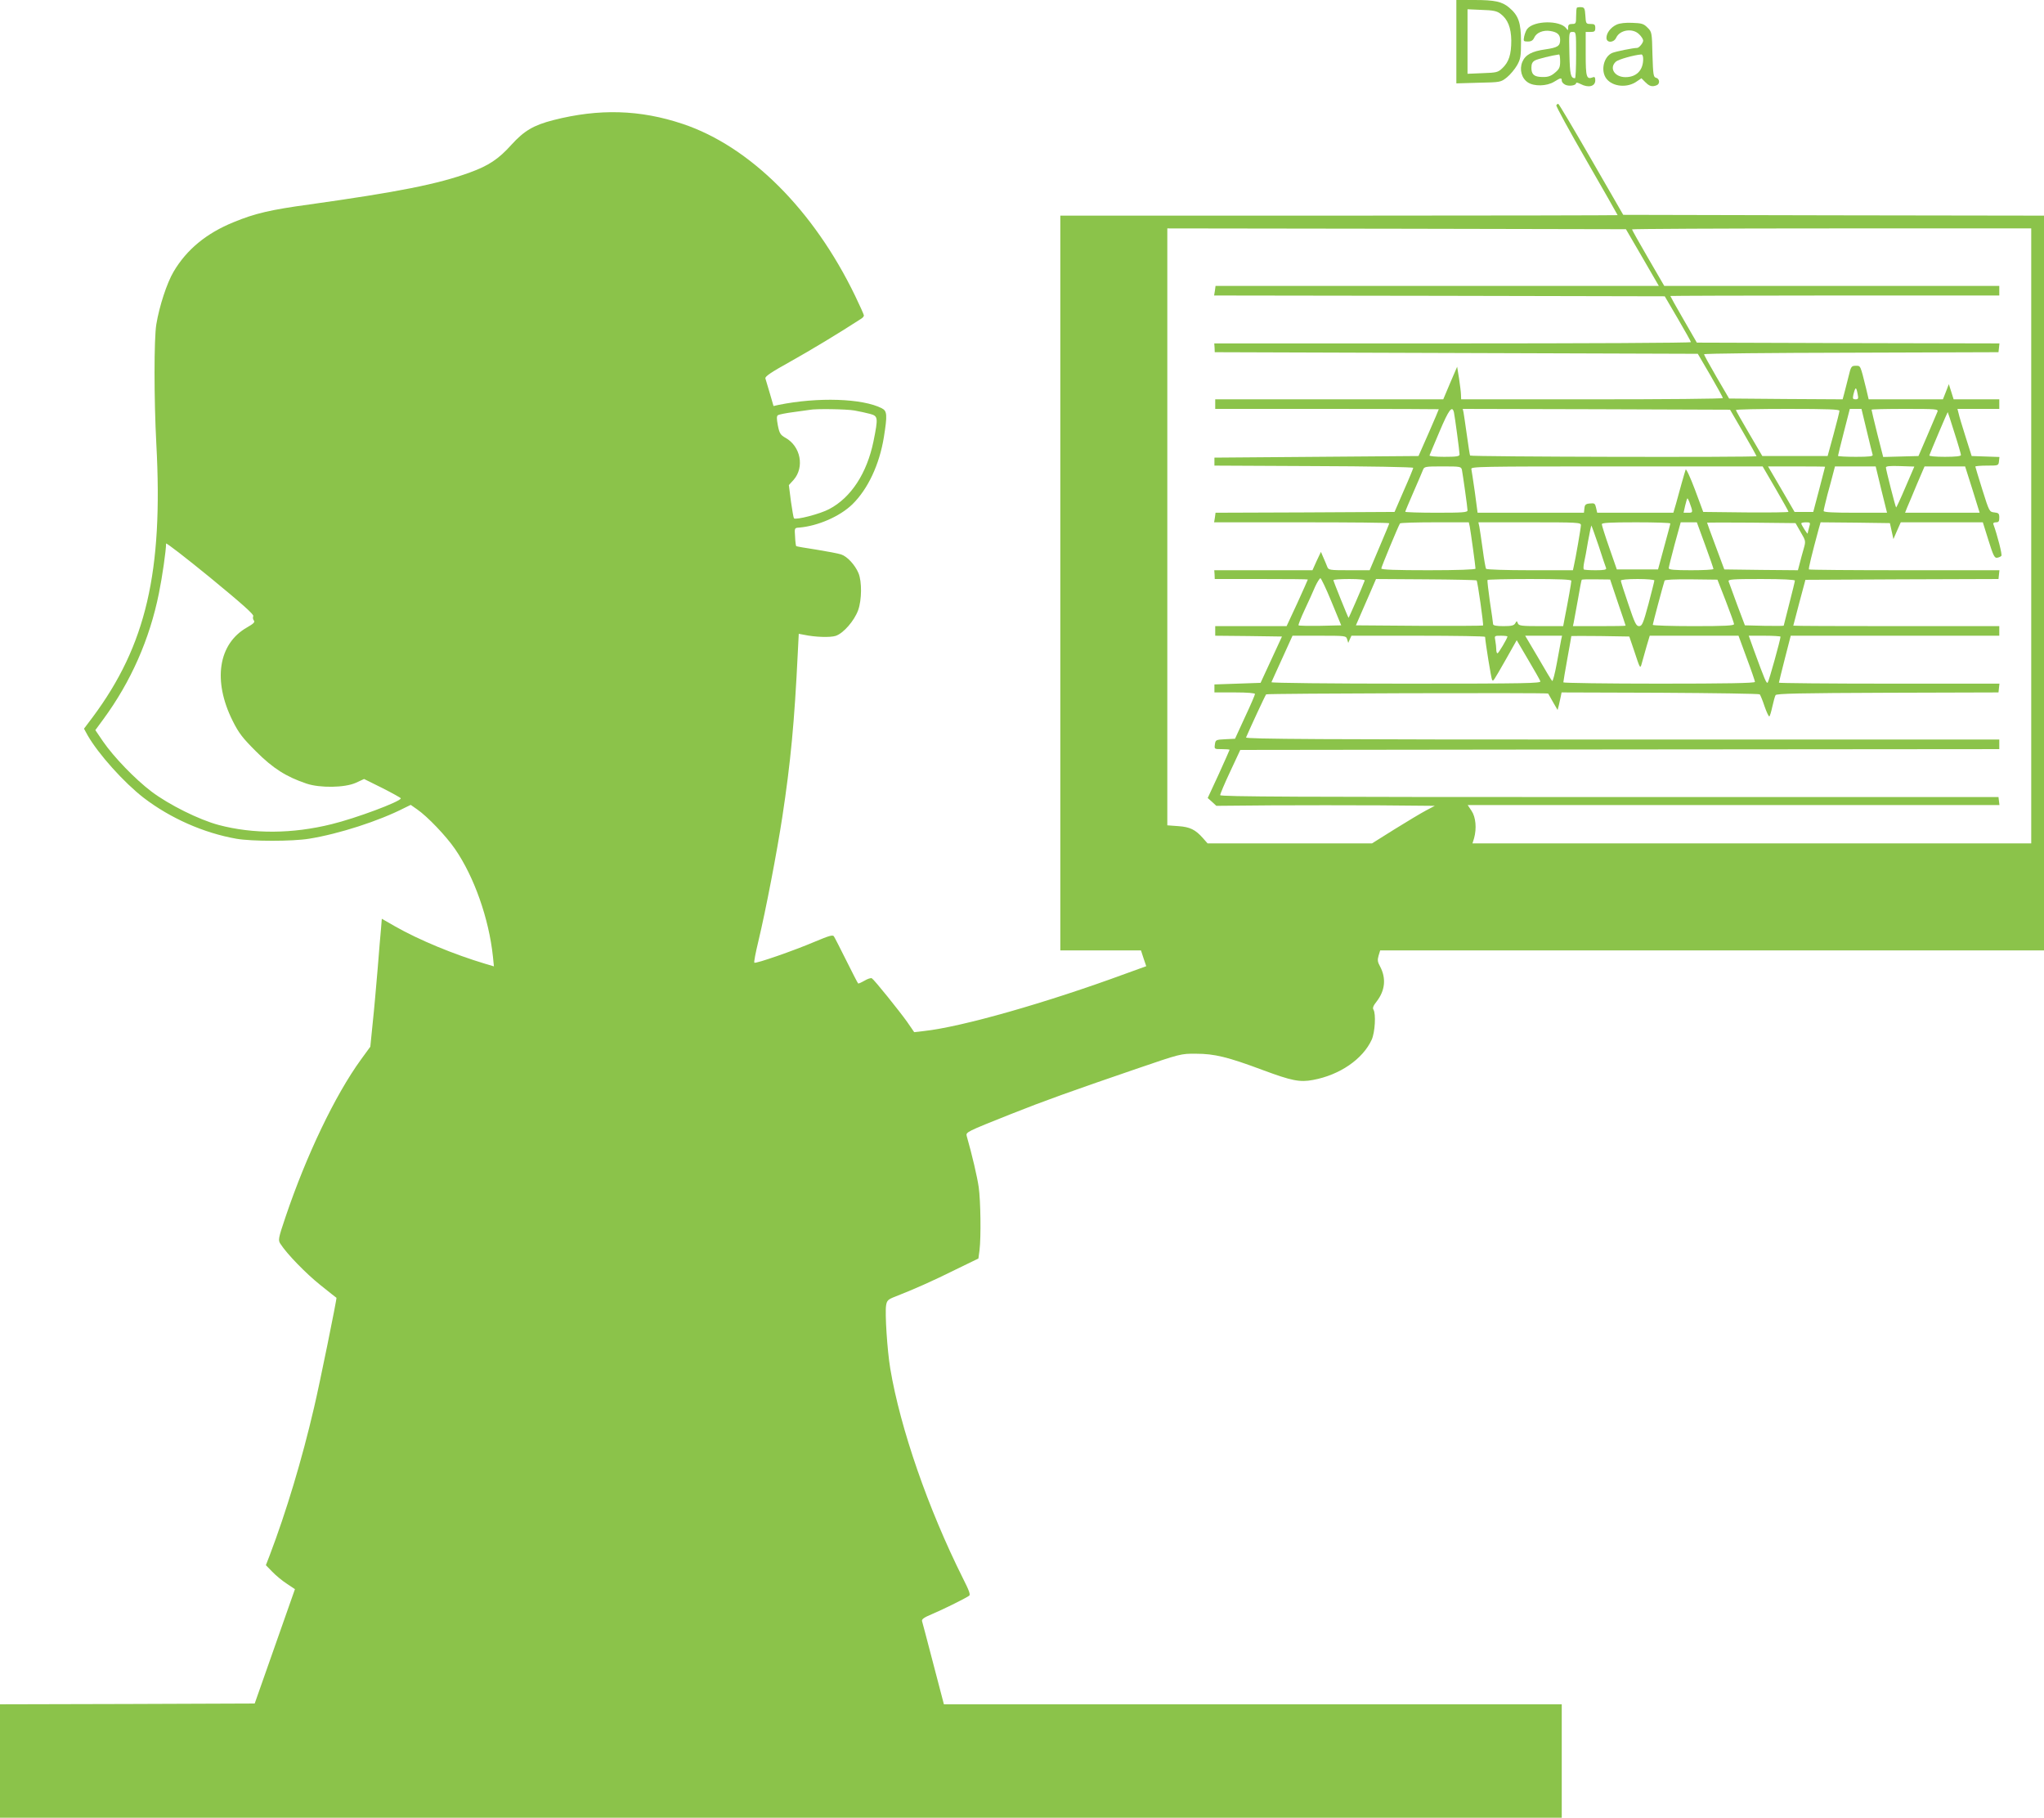 <?xml version="1.0" standalone="no"?>
<!DOCTYPE svg PUBLIC "-//W3C//DTD SVG 20010904//EN"
 "http://www.w3.org/TR/2001/REC-SVG-20010904/DTD/svg10.dtd">
<svg version="1.0" xmlns="http://www.w3.org/2000/svg"
 width="1280pt" height="1138pt" viewBox="0 0 1280 1138"
 preserveAspectRatio="xMidYMid meet">
<g transform="translate(0,1138) scale(0.1,-0.1)"
fill="#8bc34a" stroke="none">
<path d="M9120 11119 l0 -261 139 4 c138 3 139 3 178 34 21 17 49 51 63 75 22
39 25 55 25 149 0 118 -16 164 -75 213 -44 37 -89 47 -217 47 l-113 0 0 -261z
m276 175 c46 -34 67 -87 68 -168 0 -87 -15 -134 -55 -172 -28 -27 -36 -29
-125 -32 l-94 -4 0 202 0 202 89 -4 c71 -2 95 -7 117 -24z"/>
<path d="M9875 11332 c-3 -3 -5 -27 -5 -54 0 -45 -2 -48 -25 -48 -19 0 -25 -5
-25 -22 0 -20 -1 -20 -12 -5 -39 51 -202 49 -244 -4 -7 -8 -15 -29 -19 -46 -6
-31 -5 -33 23 -33 21 0 32 7 40 25 14 31 56 48 100 41 45 -7 62 -23 62 -56 0
-38 -16 -48 -92 -59 -86 -12 -126 -34 -145 -79 -19 -47 -5 -102 35 -128 39
-26 118 -24 164 4 42 26 48 27 48 7 0 -8 9 -19 21 -25 22 -12 69 -6 69 10 0 5
12 2 28 -6 49 -26 92 -15 92 23 0 18 -4 24 -15 19 -40 -15 -45 0 -45 145 l0
139 30 0 c25 0 30 4 30 25 0 21 -5 25 -29 25 -29 0 -30 2 -33 52 -3 45 -6 52
-26 53 -12 1 -24 -1 -27 -3z m-5 -297 c0 -80 -3 -145 -7 -145 -27 1 -32 22
-35 153 -3 136 -3 137 20 137 22 0 22 -1 22 -145z m-100 -39 c0 -37 -5 -48
-31 -70 -30 -26 -51 -31 -99 -27 -36 4 -50 19 -50 57 0 24 6 37 23 46 17 9
105 31 150 37 4 1 7 -19 7 -43z"/>
<path d="M10124 11226 c-37 -17 -64 -52 -64 -83 0 -33 46 -32 61 1 23 50 104
62 144 21 14 -13 25 -31 25 -39 0 -15 -26 -46 -38 -46 -25 0 -132 -22 -155
-31 -55 -23 -75 -113 -37 -162 40 -51 132 -59 191 -16 l28 19 25 -25 c25 -25
42 -30 70 -19 22 8 20 41 -3 47 -17 4 -19 18 -23 146 -3 138 -4 142 -31 168
-23 24 -36 28 -94 30 -43 2 -79 -2 -99 -11z m166 -215 c0 -71 -42 -114 -111
-114 -68 0 -104 57 -60 97 15 14 115 42 159 45 7 1 12 -11 12 -28z"/>
<path d="M9746 10721 c-3 -5 82 -161 189 -346 107 -186 195 -340 195 -342 0
-1 -785 -3 -1745 -3 l-1745 0 0 -2300 0 -2300 253 0 252 0 16 -49 17 -50 -127
-46 c-497 -183 -1031 -335 -1266 -360 l-60 -7 -44 64 c-50 70 -206 264 -221
273 -6 4 -27 -3 -47 -15 -19 -11 -37 -19 -39 -17 -3 2 -36 67 -74 143 -38 76
-73 145 -78 152 -7 11 -32 3 -118 -33 -131 -56 -373 -140 -380 -132 -4 3 8 63
25 134 47 196 116 556 150 778 52 342 76 593 97 1029 l6 118 32 -6 c71 -15
164 -18 199 -7 49 16 117 95 141 161 23 65 24 179 2 232 -22 52 -71 105 -109
117 -18 6 -87 19 -155 30 -67 10 -124 20 -126 22 -2 2 -6 29 -7 59 -4 55 -4
55 26 57 117 10 255 70 333 146 97 95 169 248 197 420 22 138 21 164 -13 181
-121 62 -401 71 -647 21 l-31 -7 -23 79 c-13 43 -25 85 -28 94 -3 12 35 38
154 104 127 71 305 178 445 269 10 6 18 15 18 21 0 5 -25 61 -55 123 -260 538
-658 935 -1079 1076 -268 90 -525 97 -811 24 -124 -32 -182 -66 -263 -155 -80
-89 -142 -130 -260 -173 -200 -73 -449 -122 -1004 -200 -243 -33 -342 -56
-475 -111 -170 -69 -294 -171 -376 -310 -42 -71 -89 -215 -108 -329 -15 -90
-15 -467 0 -750 43 -800 -64 -1260 -398 -1709 l-55 -73 23 -42 c68 -118 227
-295 351 -391 166 -127 375 -220 580 -256 96 -17 351 -17 455 0 187 30 438
111 598 193 l39 19 40 -28 c64 -44 181 -166 238 -249 119 -173 212 -435 237
-674 l6 -60 -54 16 c-197 59 -415 149 -566 235 l-82 47 -5 -62 c-3 -33 -13
-146 -21 -251 -9 -104 -22 -257 -31 -339 l-15 -149 -59 -81 c-162 -223 -342
-600 -472 -985 -46 -136 -47 -145 -32 -168 40 -63 161 -187 250 -258 55 -44
100 -80 101 -80 4 -1 -107 -548 -141 -690 -75 -323 -174 -651 -277 -922 l-24
-62 40 -41 c22 -23 63 -57 91 -75 l51 -34 -126 -358 -126 -358 -798 -3 -797
-2 0 -355 0 -355 4890 0 4890 0 0 355 0 355 -1935 0 -1934 0 -10 38 c-5 20
-35 134 -66 252 -31 118 -58 222 -61 231 -3 12 13 23 63 44 62 26 199 93 231
114 11 6 2 31 -39 112 -216 432 -391 935 -454 1311 -19 114 -34 346 -26 396 5
30 12 37 56 54 111 43 242 101 378 169 l144 70 7 52 c10 83 7 308 -5 394 -9
64 -42 205 -75 320 -7 25 -3 27 276 138 206 82 373 142 785 283 277 95 281 96
375 95 115 0 198 -20 420 -103 178 -66 230 -77 313 -61 167 31 311 130 367
252 21 47 27 162 11 188 -7 10 -1 25 19 50 54 69 62 146 22 221 -15 27 -17 40
-9 67 l10 33 2079 0 2078 0 0 2300 0 2300 -1317 2 -1318 3 -200 347 c-110 191
-203 348 -207 348 -4 0 -9 -4 -12 -9z m539 -953 l103 -178 -1388 0 -1388 0 -4
-30 -5 -30 1411 -2 1411 -3 82 -140 c45 -77 82 -143 82 -147 1 -5 -671 -8
-1492 -8 l-1493 0 2 -27 1 -28 1513 -5 1512 -5 79 -135 c43 -74 78 -138 78
-142 1 -5 -368 -8 -819 -8 l-820 0 -1 28 c0 15 -6 61 -12 102 l-12 74 -44
-102 -43 -102 -714 0 -714 0 0 -30 0 -30 700 0 c385 0 700 -1 700 -2 0 -2 -28
-68 -63 -148 l-64 -145 -639 -5 -639 -5 0 -25 0 -25 623 -3 c342 -1 622 -6
622 -11 0 -4 -26 -68 -59 -142 l-58 -134 -560 -3 -561 -2 -4 -30 -5 -30 549 0
c301 0 548 -2 548 -6 0 -3 -28 -70 -62 -150 l-61 -144 -129 0 c-124 0 -129 1
-137 23 -5 12 -15 38 -24 57 l-15 35 -27 -57 -26 -58 -308 0 -307 0 2 -27 1
-28 291 0 c161 0 292 -1 292 -3 0 -2 -30 -68 -66 -148 l-67 -144 -223 0 -224
0 0 -30 0 -30 209 -2 209 -3 -67 -145 -67 -145 -144 -5 -145 -5 0 -25 0 -25
128 0 c78 0 127 -4 126 -10 0 -5 -28 -71 -63 -145 l-62 -135 -61 -3 c-59 -3
-61 -4 -65 -32 -4 -30 -4 -30 44 -30 26 0 48 -2 48 -4 0 -2 -31 -71 -68 -153
l-69 -149 27 -24 27 -25 342 3 c187 1 495 1 684 0 l342 -3 -55 -29 c-30 -16
-119 -69 -196 -117 l-142 -89 -515 0 -515 0 -29 33 c-47 53 -81 70 -155 75
l-68 5 0 1868 0 1869 1436 -2 1436 -3 103 -177z m2435 -1743 l0 -1925 -1749 0
-1750 0 10 32 c17 62 11 132 -16 172 l-24 36 1665 0 1665 0 -3 25 -3 25 -2437
0 c-1948 0 -2438 2 -2437 12 0 7 28 74 63 148 l63 135 2376 3 2377 2 0 30 0
30 -2361 0 c-1885 0 -2360 3 -2356 13 23 54 120 264 126 270 6 6 1762 11 1766
5 1 -2 14 -25 30 -53 l29 -50 8 30 c4 17 9 41 12 55 l5 25 617 -2 c340 -2 621
-6 624 -10 4 -5 18 -38 30 -75 13 -37 26 -65 30 -63 4 2 12 30 19 62 7 32 16
64 20 71 6 10 152 13 702 15 l694 2 3 28 3 27 -690 0 c-380 0 -691 3 -691 6 0
3 17 71 37 150 l37 144 653 0 653 0 0 30 0 30 -645 0 c-355 0 -645 1 -645 3 0
1 17 66 38 145 l38 142 604 3 605 2 3 28 3 27 -594 0 c-326 0 -596 2 -599 5
-4 4 18 94 61 253 l12 42 217 -2 217 -3 11 -50 11 -50 23 53 23 52 257 0 257
0 35 -112 c30 -96 38 -112 54 -110 11 2 23 7 27 12 7 6 -26 132 -50 198 -3 7
3 12 16 12 17 0 21 6 21 29 0 26 -4 30 -31 33 -31 3 -32 5 -75 142 -24 77 -44
142 -44 145 0 3 33 6 72 6 72 0 73 0 76 27 l3 27 -87 3 -87 3 -38 120 c-21 66
-41 132 -44 148 l-7 27 131 0 131 0 0 30 0 30 -143 0 -143 0 -15 48 -15 47
-18 -47 -19 -48 -232 0 -233 0 -16 68 c-37 149 -34 142 -65 142 -27 0 -30 -4
-45 -67 -10 -38 -21 -85 -27 -106 l-10 -37 -356 2 -355 3 -79 135 c-43 74 -78
138 -78 142 -1 5 414 9 922 10 l922 3 3 27 3 28 -947 2 -948 3 -83 144 c-46
79 -83 146 -83 148 0 1 464 3 1030 3 l1030 0 0 30 0 30 -1049 0 -1049 0 -101
174 c-56 96 -101 177 -101 180 0 3 563 6 1250 6 l1250 0 0 -1925z m-1087 888
c6 -28 4 -33 -13 -33 -17 0 -19 4 -14 28 13 52 18 53 27 5z m-6282 -103 c30
-5 73 -15 97 -21 51 -14 52 -22 22 -172 -41 -199 -140 -352 -277 -424 -55 -30
-209 -70 -221 -58 -3 3 -11 51 -19 106 l-13 102 30 33 c69 79 44 210 -51 263
-32 18 -38 28 -48 78 -8 43 -8 58 1 64 6 4 50 13 97 19 47 6 93 13 101 14 35
8 232 5 281 -4z m3754 -12 c6 -29 35 -244 35 -263 0 -12 -18 -15 -96 -15 -55
0 -94 4 -92 9 2 5 30 73 63 150 58 137 79 165 90 119z m1812 -126 c46 -79 83
-146 83 -148 0 -8 -1789 -4 -1794 4 -2 4 -11 61 -20 127 -9 66 -19 130 -21
143 l-5 22 837 -2 837 -3 83 -143z m602 136 c0 -7 -17 -74 -37 -148 l-37 -135
-205 0 -204 0 -82 140 c-45 77 -83 143 -83 148 -1 4 145 7 324 7 254 0 325 -3
324 -12z m171 -125 c18 -76 35 -144 37 -150 4 -10 -21 -13 -106 -13 -61 0
-111 3 -111 6 0 4 17 71 37 150 l37 144 37 0 36 0 33 -137z m443 120 c-4 -10
-32 -76 -63 -148 l-56 -130 -111 -3 -110 -3 -37 145 c-20 80 -36 148 -36 151
0 3 94 5 210 5 195 0 209 -1 203 -17z m106 -132 c23 -71 41 -134 41 -140 0 -7
-34 -11 -101 -11 -58 0 -99 4 -97 9 8 23 113 271 115 271 1 0 20 -58 42 -129z
m-307 -342 c-30 -71 -57 -128 -58 -126 -5 5 -64 237 -64 250 0 9 25 11 89 9
l89 -3 -56 -130z m-2777 109 c6 -32 35 -236 35 -253 0 -13 -30 -15 -195 -15
-107 0 -195 3 -195 6 0 3 23 58 51 122 28 64 55 127 60 140 8 21 13 22 124 22
111 0 115 -1 120 -22z m1964 -117 c45 -77 81 -142 81 -145 0 -4 -120 -5 -267
-4 l-267 3 -52 140 c-29 77 -55 133 -58 125 -3 -8 -14 -46 -25 -85 -10 -38
-27 -96 -35 -127 l-17 -58 -238 0 -239 0 -7 31 c-6 27 -10 30 -38 27 -27 -2
-33 -8 -35 -30 l-3 -28 -333 0 -333 0 -17 128 c-10 70 -20 135 -22 145 -5 16
43 17 910 17 l914 0 81 -139z m310 137 c0 -2 -17 -66 -37 -143 l-37 -140 -58
0 -59 0 -83 143 -83 142 179 0 c98 0 179 -1 178 -2z m352 -143 l36 -145 -198
0 c-140 0 -199 3 -199 11 0 6 11 52 24 103 14 50 30 110 36 134 l11 42 127 0
128 0 35 -145z m571 0 l45 -145 -233 0 -234 0 13 33 c8 17 35 83 61 145 l48
112 127 0 127 0 46 -145z m-1773 -77 c24 -66 24 -68 -7 -68 l-29 0 10 45 c6
25 12 45 14 45 2 0 7 -10 12 -22z m-1375 -155 c6 -32 36 -249 36 -263 0 -6
-112 -10 -295 -10 -201 0 -295 3 -295 11 0 9 104 260 117 282 2 4 100 7 218 7
l213 0 6 -27z m696 9 c0 -17 -34 -213 -45 -259 l-5 -23 -270 0 c-148 0 -271 4
-274 9 -3 5 -13 60 -21 122 -9 63 -18 126 -21 142 l-6 27 321 0 c303 0 321 -1
321 -18z m560 11 c0 -5 -18 -71 -39 -148 l-38 -140 -129 0 -129 0 -47 135
c-26 74 -47 141 -47 148 -1 9 48 12 214 12 118 0 215 -3 215 -7z m218 -135
c29 -79 52 -146 52 -150 0 -5 -63 -8 -140 -8 -105 0 -140 3 -140 13 0 6 17 74
37 149 l38 138 50 0 51 0 52 -142z m598 81 c32 -55 33 -56 19 -105 -8 -27 -19
-68 -25 -92 l-11 -42 -231 2 -230 3 -54 145 c-30 80 -54 146 -54 148 0 1 125
1 277 0 l277 -3 32 -56z m53 29 c-5 -18 -9 -35 -9 -38 0 -8 -40 54 -40 63 0 4
13 7 29 7 29 0 29 -1 20 -32z m-1318 -115 c23 -71 44 -134 47 -140 3 -10 -14
-13 -65 -13 -38 0 -72 2 -75 5 -3 4 -2 23 2 43 5 20 16 81 25 135 10 53 19 97
20 97 2 0 22 -57 46 -127z m-8425 -440 c-4 -9 -2 -21 4 -28 8 -10 -3 -20 -43
-43 -180 -102 -216 -333 -90 -585 39 -78 62 -107 147 -192 105 -105 188 -158
316 -201 84 -28 238 -26 308 5 l52 24 115 -57 c63 -32 115 -61 115 -64 0 -20
-285 -126 -434 -162 -246 -61 -490 -62 -706 -5 -124 33 -312 127 -421 209
-103 78 -236 216 -303 313 l-49 72 50 68 c172 234 290 500 348 788 21 102 45
269 45 312 0 7 124 -89 276 -213 197 -162 274 -230 270 -241z m6752 90 l61
-148 -131 -3 c-72 -1 -133 0 -136 3 -3 2 14 46 38 97 24 51 54 117 66 146 13
28 28 52 33 52 4 0 36 -66 69 -147z m208 132 c-20 -53 -100 -235 -101 -233 -5
6 -95 229 -95 236 0 4 45 7 100 7 63 0 99 -4 96 -10z m701 1 c6 -6 45 -278 40
-282 -2 -2 -182 -3 -400 -2 l-396 3 50 115 c28 63 56 129 63 145 l13 30 313
-2 c172 -1 315 -4 317 -7z m593 -2 c0 -12 -21 -131 -41 -231 l-10 -53 -139 0
c-122 0 -139 2 -145 18 -6 16 -7 16 -16 0 -8 -14 -23 -18 -74 -18 -45 0 -65 4
-65 13 0 6 -9 70 -20 141 -10 72 -17 132 -15 135 2 3 121 6 264 6 189 0 261
-3 261 -11z m291 -135 c27 -78 49 -144 49 -146 0 -2 -74 -3 -165 -3 l-165 0 5
23 c2 12 14 76 26 142 11 66 22 122 24 125 2 3 42 4 90 3 l88 -1 48 -143z
m229 137 c0 -5 -17 -71 -37 -148 -33 -122 -40 -138 -59 -138 -18 0 -27 19 -67
138 -26 75 -47 142 -47 147 0 6 42 10 105 10 58 0 105 -4 105 -9z m447 -128
c28 -73 52 -139 52 -145 1 -10 -56 -13 -254 -13 -140 0 -255 4 -255 8 0 7 63
243 74 277 2 6 65 9 167 8 l164 -2 52 -133z m433 127 c0 -5 -16 -70 -35 -144
-19 -74 -35 -136 -35 -138 0 -2 -55 -2 -122 -1 l-121 3 -49 130 c-26 72 -50
137 -53 145 -4 13 23 15 205 15 133 0 210 -4 210 -10z m-2804 -367 l7 -23 10
23 10 22 419 0 c230 0 418 -3 418 -7 2 -38 39 -265 44 -270 8 -8 4 -15 84 125
l70 124 71 -121 c39 -66 74 -127 77 -136 6 -13 -84 -15 -841 -15 -468 0 -845
4 -843 9 2 4 32 72 68 150 l64 141 168 0 c164 0 167 0 174 -22z m1004 17 c0
-11 -56 -105 -62 -105 -5 0 -8 11 -8 24 0 13 -3 38 -6 55 -6 31 -6 31 35 31
22 0 41 -2 41 -5z m336 -22 c-3 -16 -15 -81 -27 -146 -12 -65 -25 -115 -29
-110 -5 4 -44 70 -88 146 l-81 137 115 0 116 0 -6 -27z m456 -63 c40 -121 39
-120 50 -80 5 19 18 65 29 103 l20 67 278 0 278 0 51 -139 c29 -77 52 -145 52
-150 0 -8 -183 -11 -600 -11 -330 0 -600 4 -600 8 0 4 11 71 25 148 14 76 25
140 25 142 0 1 82 1 182 0 l181 -3 29 -85z m918 84 c0 -18 -73 -280 -80 -287
-8 -9 -19 18 -86 201 l-33 92 99 0 c55 0 100 -3 100 -6z"/>
</g>
</svg>
